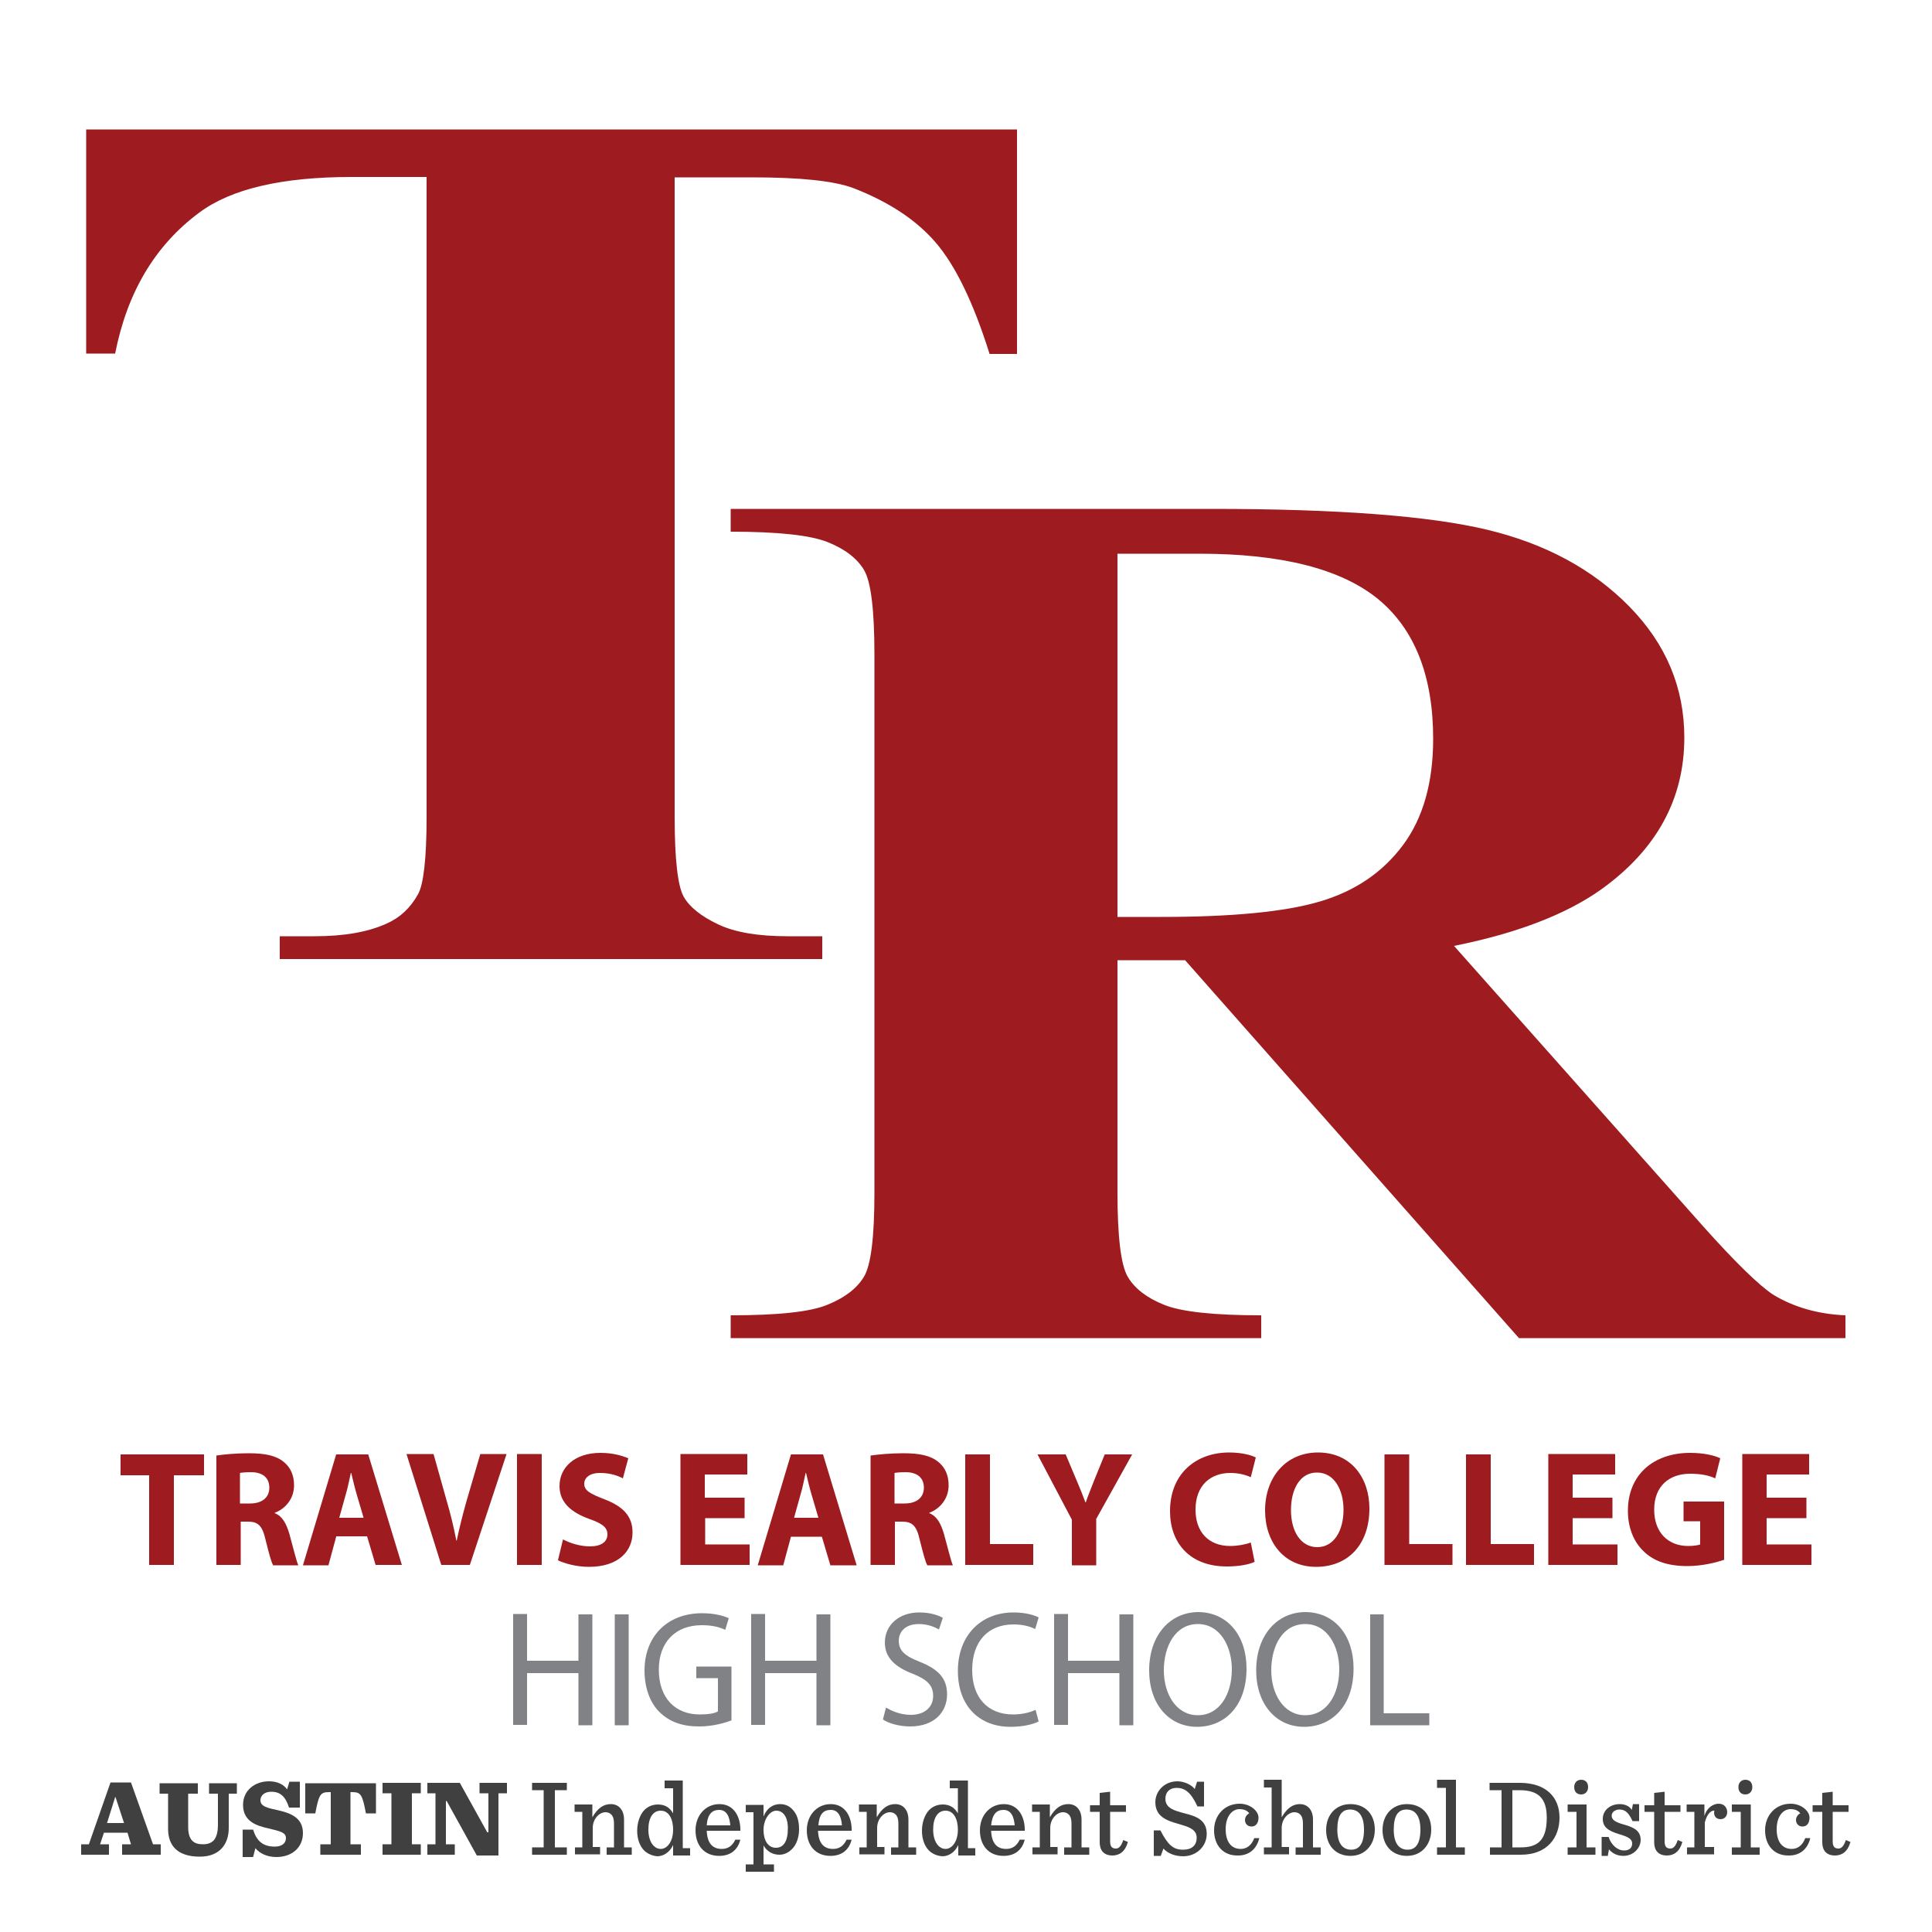 <?xml version="1.0" encoding="utf-8"?>
<!-- Generator: Adobe Illustrator 21.1.0, SVG Export Plug-In . SVG Version: 6.00 Build 0)  -->
<svg version="1.1" id="Layer_1" xmlns="http://www.w3.org/2000/svg" xmlns:xlink="http://www.w3.org/1999/xlink" x="0px" y="0px"
	 viewBox="0 0 500 500" style="enable-background:new 0 0 500 500;" xml:space="preserve">
<style type="text/css">
	.st0{fill:#9E1C20;}
	.st1{fill:#808285;}
	.st2{fill:#404041;}
</style>
<g id="Text">
	<g>
		<path class="st0" d="M38.7,381.8h-7.5v-5.4h21.6v5.4H45V405h-6.4V381.8z"/>
		<path class="st0" d="M55.9,376.7c2-0.3,5.1-0.6,8.5-0.6c4.2,0,7.1,0.6,9.1,2.3c1.7,1.4,2.6,3.4,2.6,6c0,3.7-2.5,6.2-5,7.1v0.1
			c2,0.8,3,2.7,3.8,5.4c0.9,3.2,1.8,7,2.3,8.1h-6.5c-0.5-0.8-1.1-3.1-2-6.7c-0.8-3.6-2-4.6-4.5-4.6h-1.9V405h-6.3V376.7z
			 M62.2,389.1h2.5c3.2,0,5-1.6,5-4.1c0-2.6-1.8-4-4.7-4c-1.5,0-2.4,0.1-2.9,0.2V389.1z"/>
		<path class="st0" d="M87,397.7l-2,7.4h-6.6l8.6-28.7h8.3L104,405h-6.8l-2.2-7.4H87z M94.1,392.8l-1.8-6.1c-0.5-1.7-1-3.8-1.4-5.5
			h-0.1c-0.4,1.7-0.8,3.9-1.3,5.5l-1.7,6.1H94.1z"/>
		<path class="st0" d="M114.2,405l-9-28.7h7l3.4,12.1c1,3.4,1.8,6.7,2.5,10.3h0.1c0.7-3.4,1.6-6.9,2.5-10.1l3.6-12.3h6.8l-9.5,28.7
			H114.2z"/>
		<path class="st0" d="M140.2,376.4V405h-6.4v-28.7H140.2z"/>
		<path class="st0" d="M145.7,398.4c1.7,0.9,4.3,1.8,7,1.8c2.9,0,4.5-1.2,4.5-3.1c0-1.8-1.3-2.8-4.7-4c-4.7-1.7-7.7-4.3-7.7-8.5
			c0-4.9,4-8.6,10.6-8.6c3.2,0,5.5,0.7,7.2,1.4l-1.4,5.2c-1.1-0.6-3.1-1.4-5.9-1.4s-4.1,1.3-4.1,2.8c0,1.8,1.6,2.6,5.2,4
			c5,1.9,7.3,4.5,7.3,8.6c0,4.8-3.6,8.9-11.3,8.9c-3.2,0-6.4-0.9-8-1.7L145.7,398.4z"/>
		<path class="st0" d="M192.8,392.9h-10.3v6.8H194v5.3h-17.9v-28.7h17.3v5.3h-11v6h10.3V392.9z"/>
		<path class="st0" d="M204.7,397.7l-2,7.4h-6.6l8.6-28.7h8.3l8.7,28.7h-6.8l-2.2-7.4H204.7z M211.8,392.8l-1.8-6.1
			c-0.5-1.7-1-3.8-1.4-5.5h-0.1c-0.4,1.7-0.8,3.9-1.3,5.5l-1.7,6.1H211.8z"/>
		<path class="st0" d="M225.3,376.7c2-0.3,5.1-0.6,8.5-0.6c4.2,0,7.1,0.6,9.1,2.3c1.7,1.4,2.6,3.4,2.6,6c0,3.7-2.5,6.2-5,7.1v0.1
			c2,0.8,3,2.7,3.8,5.4c0.9,3.2,1.8,7,2.3,8.1H240c-0.5-0.8-1.1-3.1-2-6.7c-0.8-3.6-2-4.6-4.5-4.6h-1.9V405h-6.3V376.7z
			 M231.6,389.1h2.5c3.2,0,5-1.6,5-4.1c0-2.6-1.8-4-4.7-4c-1.5,0-2.4,0.1-2.9,0.2V389.1z"/>
		<path class="st0" d="M249.8,376.4h6.4v23.2h11.2v5.4h-17.6V376.4z"/>
		<path class="st0" d="M277.4,405v-11.7l-8.9-16.9h7.3l2.9,6.9c0.9,2.1,1.5,3.6,2.2,5.5h0.1c0.6-1.8,1.3-3.4,2.1-5.5l2.8-6.9h7.1
			l-9.3,16.7v12H277.4z"/>
		<path class="st0" d="M324.7,404.2c-1.2,0.6-3.8,1.2-7.2,1.2c-9.7,0-14.7-6.2-14.7-14.3c0-9.8,6.8-15.2,15.3-15.2
			c3.3,0,5.8,0.7,6.9,1.3l-1.3,5.1c-1.3-0.6-3.1-1.1-5.3-1.1c-5,0-9,3.1-9,9.5c0,5.7,3.3,9.4,9,9.4c1.9,0,4-0.4,5.3-0.9L324.7,404.2
			z"/>
		<path class="st0" d="M354.4,390.4c0,9.4-5.6,15.1-13.8,15.1c-8.3,0-13.2-6.4-13.2-14.6c0-8.6,5.4-15,13.7-15
			C349.7,375.9,354.4,382.5,354.4,390.4z M334.1,390.8c0,5.6,2.6,9.6,6.8,9.6c4.3,0,6.8-4.2,6.8-9.7c0-5.1-2.4-9.6-6.8-9.6
			C336.6,381,334.1,385.2,334.1,390.8z"/>
		<path class="st0" d="M358.3,376.4h6.4v23.2h11.2v5.4h-17.6V376.4z"/>
		<path class="st0" d="M379.4,376.4h6.4v23.2H397v5.4h-17.6V376.4z"/>
		<path class="st0" d="M417.3,392.9h-10.3v6.8h11.6v5.3h-17.9v-28.7h17.3v5.3h-11v6h10.3V392.9z"/>
		<path class="st0" d="M446.1,403.7c-2,0.7-5.7,1.6-9.4,1.6c-5.1,0-8.8-1.3-11.4-3.9c-2.6-2.5-4-6.2-4-10.4c0-9.5,6.8-15,16.1-15
			c3.6,0,6.4,0.7,7.8,1.4l-1.3,5.2c-1.5-0.7-3.5-1.2-6.5-1.2c-5.3,0-9.3,3.1-9.3,9.3c0,5.9,3.6,9.4,8.8,9.4c1.5,0,2.6-0.2,3.1-0.4
			v-6h-4.3v-5.1h10.5V403.7z"/>
		<path class="st0" d="M467.5,392.9h-10.3v6.8h11.6v5.3h-17.9v-28.7h17.3v5.3h-11v6h10.3V392.9z"/>
	</g>
	<g>
		<path class="st1" d="M136.4,417.8v12h13.3v-12h3.6v28.7h-3.6V433h-13.3v13.4h-3.6v-28.7H136.4z"/>
		<path class="st1" d="M162.7,417.8v28.7h-3.6v-28.7H162.7z"/>
		<path class="st1" d="M189.4,445.2c-1.6,0.6-4.7,1.6-8.5,1.6c-4.2,0-7.6-1.1-10.3-3.8c-2.4-2.4-3.8-6.2-3.8-10.7
			c0-8.6,5.7-14.8,14.9-14.8c3.2,0,5.7,0.7,6.9,1.3l-0.9,3c-1.5-0.7-3.3-1.2-6.1-1.2c-6.7,0-11.1,4.3-11.1,11.5
			c0,7.3,4.2,11.6,10.6,11.6c2.3,0,3.9-0.3,4.7-0.8v-8.6h-5.6v-3h9.1V445.2z"/>
		<path class="st1" d="M198,417.8v12h13.3v-12h3.6v28.7h-3.6V433H198v13.4h-3.6v-28.7H198z"/>
		<path class="st1" d="M229.3,441.9c1.6,1,3.9,1.9,6.4,1.9c3.6,0,5.8-2,5.8-4.9c0-2.7-1.5-4.2-5.2-5.7c-4.5-1.7-7.3-4.1-7.3-8.1
			c0-4.5,3.6-7.8,8.9-7.8c2.8,0,4.9,0.7,6.1,1.4l-1,3c-0.9-0.5-2.7-1.4-5.2-1.4c-3.8,0-5.2,2.3-5.2,4.3c0,2.7,1.7,4,5.5,5.5
			c4.7,1.9,7,4.2,7,8.4c0,4.4-3.1,8.3-9.6,8.3c-2.7,0-5.6-0.8-7-1.8L229.3,441.9z"/>
		<path class="st1" d="M268.8,445.5c-1.3,0.7-3.9,1.4-7.3,1.4c-7.8,0-13.6-5.1-13.6-14.5c0-9,5.8-15.1,14.4-15.1
			c3.4,0,5.6,0.8,6.5,1.3l-0.9,3c-1.3-0.7-3.3-1.2-5.6-1.2c-6.5,0-10.7,4.3-10.7,11.8c0,7,3.9,11.5,10.6,11.5c2.2,0,4.4-0.5,5.8-1.2
			L268.8,445.5z"/>
		<path class="st1" d="M276.4,417.8v12h13.3v-12h3.6v28.7h-3.6V433h-13.3v13.4h-3.6v-28.7H276.4z"/>
		<path class="st1" d="M322.6,431.8c0,9.9-5.8,15.1-12.8,15.1c-7.3,0-12.4-5.9-12.4-14.6c0-9.1,5.4-15.1,12.8-15.1
			C317.7,417.3,322.6,423.3,322.6,431.8z M301.2,432.3c0,6.1,3.2,11.6,8.8,11.6c5.6,0,8.8-5.4,8.8-11.9c0-5.7-2.9-11.7-8.8-11.7
			C304.2,420.3,301.2,426,301.2,432.3z"/>
		<path class="st1" d="M350.3,431.8c0,9.9-5.8,15.1-12.8,15.1c-7.3,0-12.4-5.9-12.4-14.6c0-9.1,5.4-15.1,12.8-15.1
			C345.5,417.3,350.3,423.3,350.3,431.8z M329,432.3c0,6.1,3.2,11.6,8.8,11.6c5.6,0,8.8-5.4,8.8-11.9c0-5.7-2.9-11.7-8.8-11.7
			C331.9,420.3,329,426,329,432.3z"/>
		<path class="st1" d="M354.5,417.8h3.6v25.6h11.8v3.1h-15.3V417.8z"/>
	</g>
	<path class="st2" d="M33,474.3h-6.1l-1,3h2.3v2.7H21v-2.7h2l5.6-16h5.3l5.7,16h2v2.7h-10v-2.7h2.3L33,474.3z M27.7,471.8h4.4
		l-2.2-6.7h-0.1L27.7,471.8z"/>
	<path class="st2" d="M43.5,473.3v-9.1h-2.2v-2.7h9.9v2.7h-2.5v8.6c0,3.4,1.4,4.5,3.8,4.5c1.2,0,2.1-0.3,2.8-1
		c0.7-0.8,1.1-2.1,1.1-4v-8.1h-2.3v-2.7h7.2v2.7h-2.1v8.9c0,4-2.2,7.4-7.5,7.4C46.1,480.5,43.5,477.8,43.5,473.3"/>
	<path class="st2" d="M62.7,473.5h2.8c0.9,2.9,2.5,4.4,5.6,4.4c1.9,0,2.9-0.9,2.9-2.2c0-1.5-1.6-1.8-4.5-2.5
		c-3.1-0.7-6.6-1.8-6.6-6.1c0-3.8,3.1-6.1,6.7-6.1c2.2,0,3.8,0.8,4.7,2.1l0.6-2h2.7v6.7h-2.8c-0.9-2.8-2.2-4.1-4.6-4.1
		c-1.9,0-2.8,1.1-2.8,2.2c0,1.6,1.8,2,4.6,2.6c3,0.7,6.4,1.8,6.4,5.9c0,3.7-2.8,6.2-6.9,6.2c-2.4,0-4.4-1-5.4-2.3l-0.6,2.3h-2.7
		V473.5z"/>
	<path class="st2" d="M82.9,477.3h2.7v-13.5h-0.5c-2.2,0-2.6,0.7-3.5,5.5h-2.6v-7.8h18.3v7.8h-2.6c-0.9-4.8-1.3-5.5-3.5-5.5h-0.5
		v13.5h2.7v2.7H82.9V477.3z"/>
	<polygon class="st2" points="99,477.3 101.3,477.3 101.3,464.1 99,464.1 99,461.4 108.9,461.4 108.9,464.1 106.6,464.1 
		106.6,477.3 108.9,477.3 108.9,480 99,480 	"/>
	<polygon class="st2" points="115.6,466.1 115.4,466.1 115.4,477.3 117.7,477.3 117.7,480 110.6,480 110.6,477.3 112.7,477.3 
		112.7,464.1 110.6,464.1 110.6,461.4 119,461.4 126.1,474.2 126.4,474.2 126.4,464.1 124.1,464.1 124.1,461.4 131.2,461.4 
		131.2,464.1 129,464.1 129,480.2 123.4,480.2 	"/>
	<polygon class="st2" points="137.7,478.1 140.7,478.1 140.7,463.3 137.7,463.3 137.7,461.4 146.7,461.4 146.7,463.3 143.6,463.3 
		143.6,478.1 146.7,478.1 146.7,480 137.7,480 	"/>
	<path class="st2" d="M148.7,478.1h2v-9.2h-2v-1.9h4.6v3.3c1.4-2.4,2.9-3.4,4.8-3.4c2,0,3.4,1.5,3.4,4v7.2h2v1.9h-6.5v-1.9h1.9v-6.2
		c0-1-0.2-1.8-0.7-2.3c-0.4-0.4-0.9-0.6-1.5-0.6c-1.5,0-3.3,1.6-3.3,4.1v4.9h1.9v1.9h-6.5V478.1z"/>
	<path class="st2" d="M166.7,478.9c-1.2-1.2-1.8-3.1-1.8-5.1c0-2.1,0.7-4.2,1.9-5.4c0.9-0.9,2.1-1.4,3.5-1.4c1.9,0,3.1,0.9,3.9,2.3
		v-6.5H172v-2h4.7v17.5h1.9v1.9h-4.4v-2.7c-0.9,1.9-2.5,2.9-4.1,2.9C168.8,480.3,167.5,479.7,166.7,478.9 M174.2,473.5
		c0-2.6-1-4.9-3.2-4.9c-2,0-3.2,1.8-3.2,4.9c0,3.2,1.5,5,3.2,5C172.6,478.5,174.2,476.7,174.2,473.5"/>
	<path class="st2" d="M182.9,473.7c0.1,3.2,1.4,4.8,3.9,4.8c1.5,0,2.7-0.7,3.5-2.4h1.3c-0.7,2.8-2.7,4.2-5.5,4.2
		c-3.9,0-6.1-2.8-6.1-6.6c0-3.9,2.6-6.8,6.2-6.8c3.8,0,5.5,3.4,5.4,6.9H182.9z M182.9,472.4h6.1c-0.2-2.4-1-4-2.9-4
		C184.3,468.4,183.1,469.5,182.9,472.4"/>
	<path class="st2" d="M193,482.5h2v-13.5h-2v-1.9h4.6v3c0.9-2.3,2.6-3.2,4.3-3.2c1.3,0,2.4,0.5,3.2,1.4c1.2,1.2,1.7,3,1.7,5.1
		c0,2.1-0.7,4.1-1.9,5.2c-0.9,0.9-2,1.4-3.2,1.4c-1.9,0-3.3-1-4.1-2.4v4.9h2.7v1.9H193V482.5z M203.9,473.2c0-3.1-1.3-4.6-3-4.6
		c-1.6,0-3.3,2.1-3.3,5c0,2.6,1.1,4.6,3.2,4.6C202.8,478.2,203.9,476.5,203.9,473.2"/>
	<path class="st2" d="M211.7,473.7c0.1,3.2,1.4,4.8,3.9,4.8c1.5,0,2.7-0.7,3.5-2.4h1.3c-0.7,2.8-2.7,4.2-5.5,4.2
		c-3.9,0-6.1-2.8-6.1-6.6c0-3.9,2.6-6.8,6.2-6.8c3.8,0,5.5,3.4,5.4,6.9H211.7z M211.8,472.4h6.1c-0.2-2.4-1-4-2.9-4
		C213.1,468.4,212,469.5,211.8,472.4"/>
	<path class="st2" d="M222.3,478.1h2v-9.2h-2v-1.9h4.6v3.3c1.4-2.4,2.9-3.4,4.8-3.4c2,0,3.4,1.5,3.4,4v7.2h2v1.9h-6.5v-1.9h1.9v-6.2
		c0-1-0.2-1.8-0.7-2.3c-0.4-0.4-0.9-0.6-1.5-0.6c-1.5,0-3.3,1.6-3.3,4.1v4.9h1.9v1.9h-6.5V478.1z"/>
	<path class="st2" d="M240.4,478.9c-1.2-1.2-1.8-3.1-1.8-5.1c0-2.1,0.7-4.2,1.9-5.4c0.9-0.9,2.1-1.4,3.5-1.4c1.9,0,3.1,0.9,3.9,2.3
		v-6.5h-2.1v-2h4.7v17.5h1.9v1.9h-4.4v-2.7c-0.9,1.9-2.5,2.9-4.1,2.9C242.4,480.3,241.2,479.7,240.4,478.9 M247.9,473.5
		c0-2.6-1-4.9-3.2-4.9c-2,0-3.2,1.8-3.2,4.9c0,3.2,1.5,5,3.2,5C246.3,478.5,247.9,476.7,247.9,473.5"/>
	<path class="st2" d="M256.5,473.7c0.1,3.2,1.4,4.8,3.9,4.8c1.5,0,2.7-0.7,3.5-2.4h1.3c-0.7,2.8-2.7,4.2-5.5,4.2
		c-3.9,0-6.1-2.8-6.1-6.6c0-3.9,2.6-6.8,6.2-6.8c3.8,0,5.5,3.4,5.4,6.9H256.5z M256.5,472.4h6.1c-0.2-2.4-1-4-2.9-4
		C257.9,468.4,256.8,469.5,256.5,472.4"/>
	<path class="st2" d="M267.1,478.1h2v-9.2h-2v-1.9h4.6v3.3c1.4-2.4,2.9-3.4,4.8-3.4c2,0,3.4,1.5,3.4,4v7.2h2v1.9h-6.5v-1.9h1.9v-6.2
		c0-1-0.2-1.8-0.7-2.3c-0.4-0.4-0.9-0.6-1.5-0.6c-1.5,0-3.3,1.6-3.3,4.1v4.9h1.9v1.9h-6.5V478.1z"/>
	<path class="st2" d="M287.3,463.7v3.5h4.1v1.7h-4.1v7.6c0,1.3,0.4,1.9,1.5,1.9c0.8,0,1.4-0.7,1.9-2.2l1.2,0.5
		c-0.7,2.5-2.2,3.5-4,3.5c-2.2,0-3.3-1.3-3.3-3.4v-7.9h-2.5v-1.7h2.5V464L287.3,463.7z"/>
	<path class="st2" d="M298.6,473.7h1.7c2,3.8,3.3,5,5.9,5c2.2,0,3.5-1.1,3.5-3.1c0-2.3-2.4-2.9-4.8-3.6c-2.8-0.8-5.9-1.8-5.9-5.6
		c0-2.8,2.3-5.4,5.7-5.4c1.5,0,3.5,0.7,4.5,2l0.6-1.9h1.8v6.4h-1.7c-1.7-3.7-3.3-4.8-5.4-4.8c-1.8,0-2.9,1.1-2.9,2.8
		c0,2.5,2.4,3.1,5,3.8c2.8,0.7,5.7,1.6,5.7,5.3c0,3.2-2.6,5.8-6.1,5.8c-2,0-4-0.7-5.1-2l-0.7,1.9h-1.8V473.7z"/>
	<path class="st2" d="M314.2,473.7c0-4,2.8-6.9,6.6-6.9c2.8,0,4.9,1.9,4.9,3.6c0,1.3-0.6,2.3-1.8,2.3c-1.1,0-1.7-0.8-1.7-1.7
		c0-0.8,0.6-1.5,1.1-1.7c-0.4-0.6-1.2-1.1-2.5-1.1c-1.9,0-3.6,1.8-3.6,5.2c0,3.2,1.4,5.1,3.9,5.1c1.5,0,2.8-0.9,3.5-2.8h1.3
		c-0.7,2.9-2.7,4.5-5.5,4.5C316.5,480.3,314.2,477.5,314.2,473.7"/>
	<path class="st2" d="M327.1,478.1h2v-15.5h-2v-2h4.6v9.7c1.4-2.4,2.9-3.4,4.7-3.4c2,0,3.4,1.5,3.4,4v7.2h2v1.9h-6.5v-1.9h1.9v-6.2
		c0-1-0.2-1.8-0.7-2.3c-0.4-0.4-0.9-0.6-1.5-0.6c-1.5,0-3.3,1.6-3.3,4.1v4.9h1.9v1.9h-6.5V478.1z"/>
	<path class="st2" d="M343.2,473.6c0-3.9,2.5-6.7,6.3-6.7c3.9,0,6.3,2.7,6.3,6.6c0,3.9-2.5,6.8-6.3,6.8
		C345.6,480.3,343.2,477.5,343.2,473.6 M353,473.5c0-3.6-1.4-5.2-3.6-5.2c-2.2,0-3.3,1.6-3.3,5.2c0,3.6,1.4,5.2,3.6,5.2
		C351.8,478.7,353,477.1,353,473.5"/>
	<path class="st2" d="M357.8,473.6c0-3.9,2.5-6.7,6.3-6.7c3.9,0,6.3,2.7,6.3,6.6c0,3.9-2.5,6.8-6.3,6.8
		C360.2,480.3,357.8,477.5,357.8,473.6 M367.6,473.5c0-3.6-1.4-5.2-3.6-5.2c-2.2,0-3.3,1.6-3.3,5.2c0,3.6,1.4,5.2,3.6,5.2
		C366.4,478.7,367.6,477.1,367.6,473.5"/>
	<polygon class="st2" points="371.9,478.1 374.2,478.1 374.2,462.7 371.9,462.7 371.9,460.6 376.8,460.6 376.8,478.1 379.1,478.1 
		379.1,480 371.9,480 	"/>
	<path class="st2" d="M385.5,478.1h3.1v-14.8h-3.1v-1.9h7.8c6.8,0,10.3,3.7,10.3,9c0,5.1-3.1,9.6-10,9.6h-8V478.1z M393.6,478.1
		c4.6,0,6.7-2.1,6.7-7.7c0-4.9-2.1-7.1-7-7.1h-1.9v14.8H393.6z"/>
	<path class="st2" d="M405.7,478.1h2.3v-9.2h-2.3v-1.9h4.9v11.1h2.3v1.9h-7.2V478.1z M407.4,462.5c0-1.1,0.7-1.9,1.8-1.9
		c1.1,0,1.8,0.7,1.8,1.9c0,1.1-0.7,1.9-1.8,1.9C408.1,464.4,407.4,463.7,407.4,462.5"/>
	<path class="st2" d="M414.6,475.4h1.7c0.7,2.1,2.3,3.5,4,3.5c1.5,0,2.1-0.8,2.1-1.8c0-1.1-0.9-1.7-3.3-2.4c-3-0.9-4.3-1.9-4.3-4
		c0-2.1,1.8-3.8,4.4-3.8c1.3,0,2.5,0.5,3.1,1.5l0.3-1.5h1.6v4.4h-1.7c-0.9-1.9-1.7-3-3.4-3c-1,0-2,0.6-2,1.6c0,1.1,1,1.7,3.2,2.3
		c2.9,0.8,4.3,1.8,4.3,4c0,1.9-1.7,4.1-4.5,4.1c-1.6,0-2.9-0.7-3.7-1.7l-0.3,1.7h-1.6V475.4z"/>
	<path class="st2" d="M430.8,463.7v3.5h4.1v1.7h-4.1v7.6c0,1.3,0.4,1.9,1.5,1.9c0.8,0,1.4-0.7,1.9-2.2l1.2,0.5
		c-0.7,2.5-2.2,3.5-4,3.5c-2.2,0-3.3-1.3-3.3-3.4v-7.9h-2.5v-1.7h2.5V464L430.8,463.7z"/>
	<path class="st2" d="M436.5,478.1h2v-9.2h-2v-1.9h4.6v3c0.6-2.2,2.3-3.2,3.7-3.2c1.4,0,2.2,1,2.2,2.2c0,1-0.7,1.8-1.7,1.8
		c-1,0-1.7-0.6-1.7-1.7c0-0.1,0-0.3,0.1-0.5c-1.2-0.1-2.1,1.4-2.5,3.1v6.3h2.4v1.9h-7V478.1z"/>
	<path class="st2" d="M448.2,478.1h2.3v-9.2h-2.3v-1.9h4.9v11.1h2.3v1.9h-7.2V478.1z M449.9,462.5c0-1.1,0.7-1.9,1.8-1.9
		c1.1,0,1.8,0.7,1.8,1.9c0,1.1-0.7,1.9-1.8,1.9C450.6,464.4,449.9,463.7,449.9,462.5"/>
	<path class="st2" d="M456.8,473.7c0-4,2.8-6.9,6.6-6.9c2.8,0,4.9,1.9,4.9,3.6c0,1.3-0.6,2.3-1.8,2.3c-1.1,0-1.7-0.8-1.7-1.7
		c0-0.8,0.6-1.5,1.1-1.7c-0.4-0.6-1.2-1.1-2.5-1.1c-1.9,0-3.6,1.8-3.6,5.2c0,3.2,1.4,5.1,3.9,5.1c1.5,0,2.8-0.9,3.5-2.8h1.3
		c-0.7,2.9-2.7,4.5-5.5,4.5C459.1,480.3,456.8,477.5,456.8,473.7"/>
	<path class="st2" d="M474.3,463.7v3.5h4.1v1.7h-4.1v7.6c0,1.3,0.4,1.9,1.5,1.9c0.8,0,1.4-0.7,1.9-2.2l1.2,0.5
		c-0.7,2.5-2.2,3.5-4,3.5c-2.2,0-3.3-1.3-3.3-3.4v-7.9h-2.5v-1.7h2.5V464L474.3,463.7z"/>
</g>
<g id="Mascot">
	<g>
		<path class="st0" d="M263.2,33.5v58.1h-7.1c-4.2-13.4-8.9-23-14-28.9c-5.1-5.9-12.2-10.5-21.2-14c-5-1.9-13.8-2.8-26.3-2.8h-20
			v165.5c0,11,0.8,17.8,2.3,20.6c1.5,2.7,4.5,5.1,8.9,7.2c4.4,2.1,10.4,3.1,18.1,3.1h8.9v5.9H72.4v-5.9h8.9c7.8,0,14-1.1,18.8-3.3
			c3.4-1.5,6.1-4,8.1-7.6c1.4-2.5,2.2-9.2,2.2-19.9V45.8H91c-18.1,0-31.2,3.1-39.4,9.2c-11.5,8.5-18.7,20.7-21.8,36.5h-7.5V33.5
			H263.2z"/>
	</g>
	<g>
		<path class="st0" d="M289.2,248.5v60.1c0,11.6,0.9,18.9,2.7,21.9c1.8,3,4.9,5.4,9.4,7.2c4.5,1.8,12.9,2.7,25.1,2.7v5.9H189.1v-5.9
			c12.4,0,20.8-0.9,25.2-2.8c4.4-1.8,7.5-4.2,9.3-7.2c1.8-3,2.7-10.2,2.7-21.8V169.4c0-11.6-0.9-18.9-2.7-21.9
			c-1.8-3-4.9-5.4-9.4-7.2c-4.5-1.8-12.9-2.7-25.1-2.7v-5.9h124.6c32.4,0,56.2,1.8,71.2,5.4c15,3.6,27.3,10.2,36.8,19.9
			c9.5,9.7,14.2,21,14.2,33.9c0,15.8-7.1,28.9-21.4,39.2c-9.1,6.5-21.8,11.4-38.2,14.7l64.5,72.6c8.4,9.4,14.4,15.2,18,17.6
			c5.4,3.3,11.7,5.1,18.8,5.4v5.9h-84.5l-86.4-97.8H289.2z M289.2,143.3v94h11.3c18.3,0,32-1.3,41.1-4c9.1-2.7,16.2-7.5,21.5-14.6
			c5.2-7,7.8-16.2,7.8-27.5c0-16.3-4.8-28.4-14.3-36.2c-9.6-7.8-25-11.7-46.2-11.7H289.2z"/>
	</g>
</g>
</svg>
